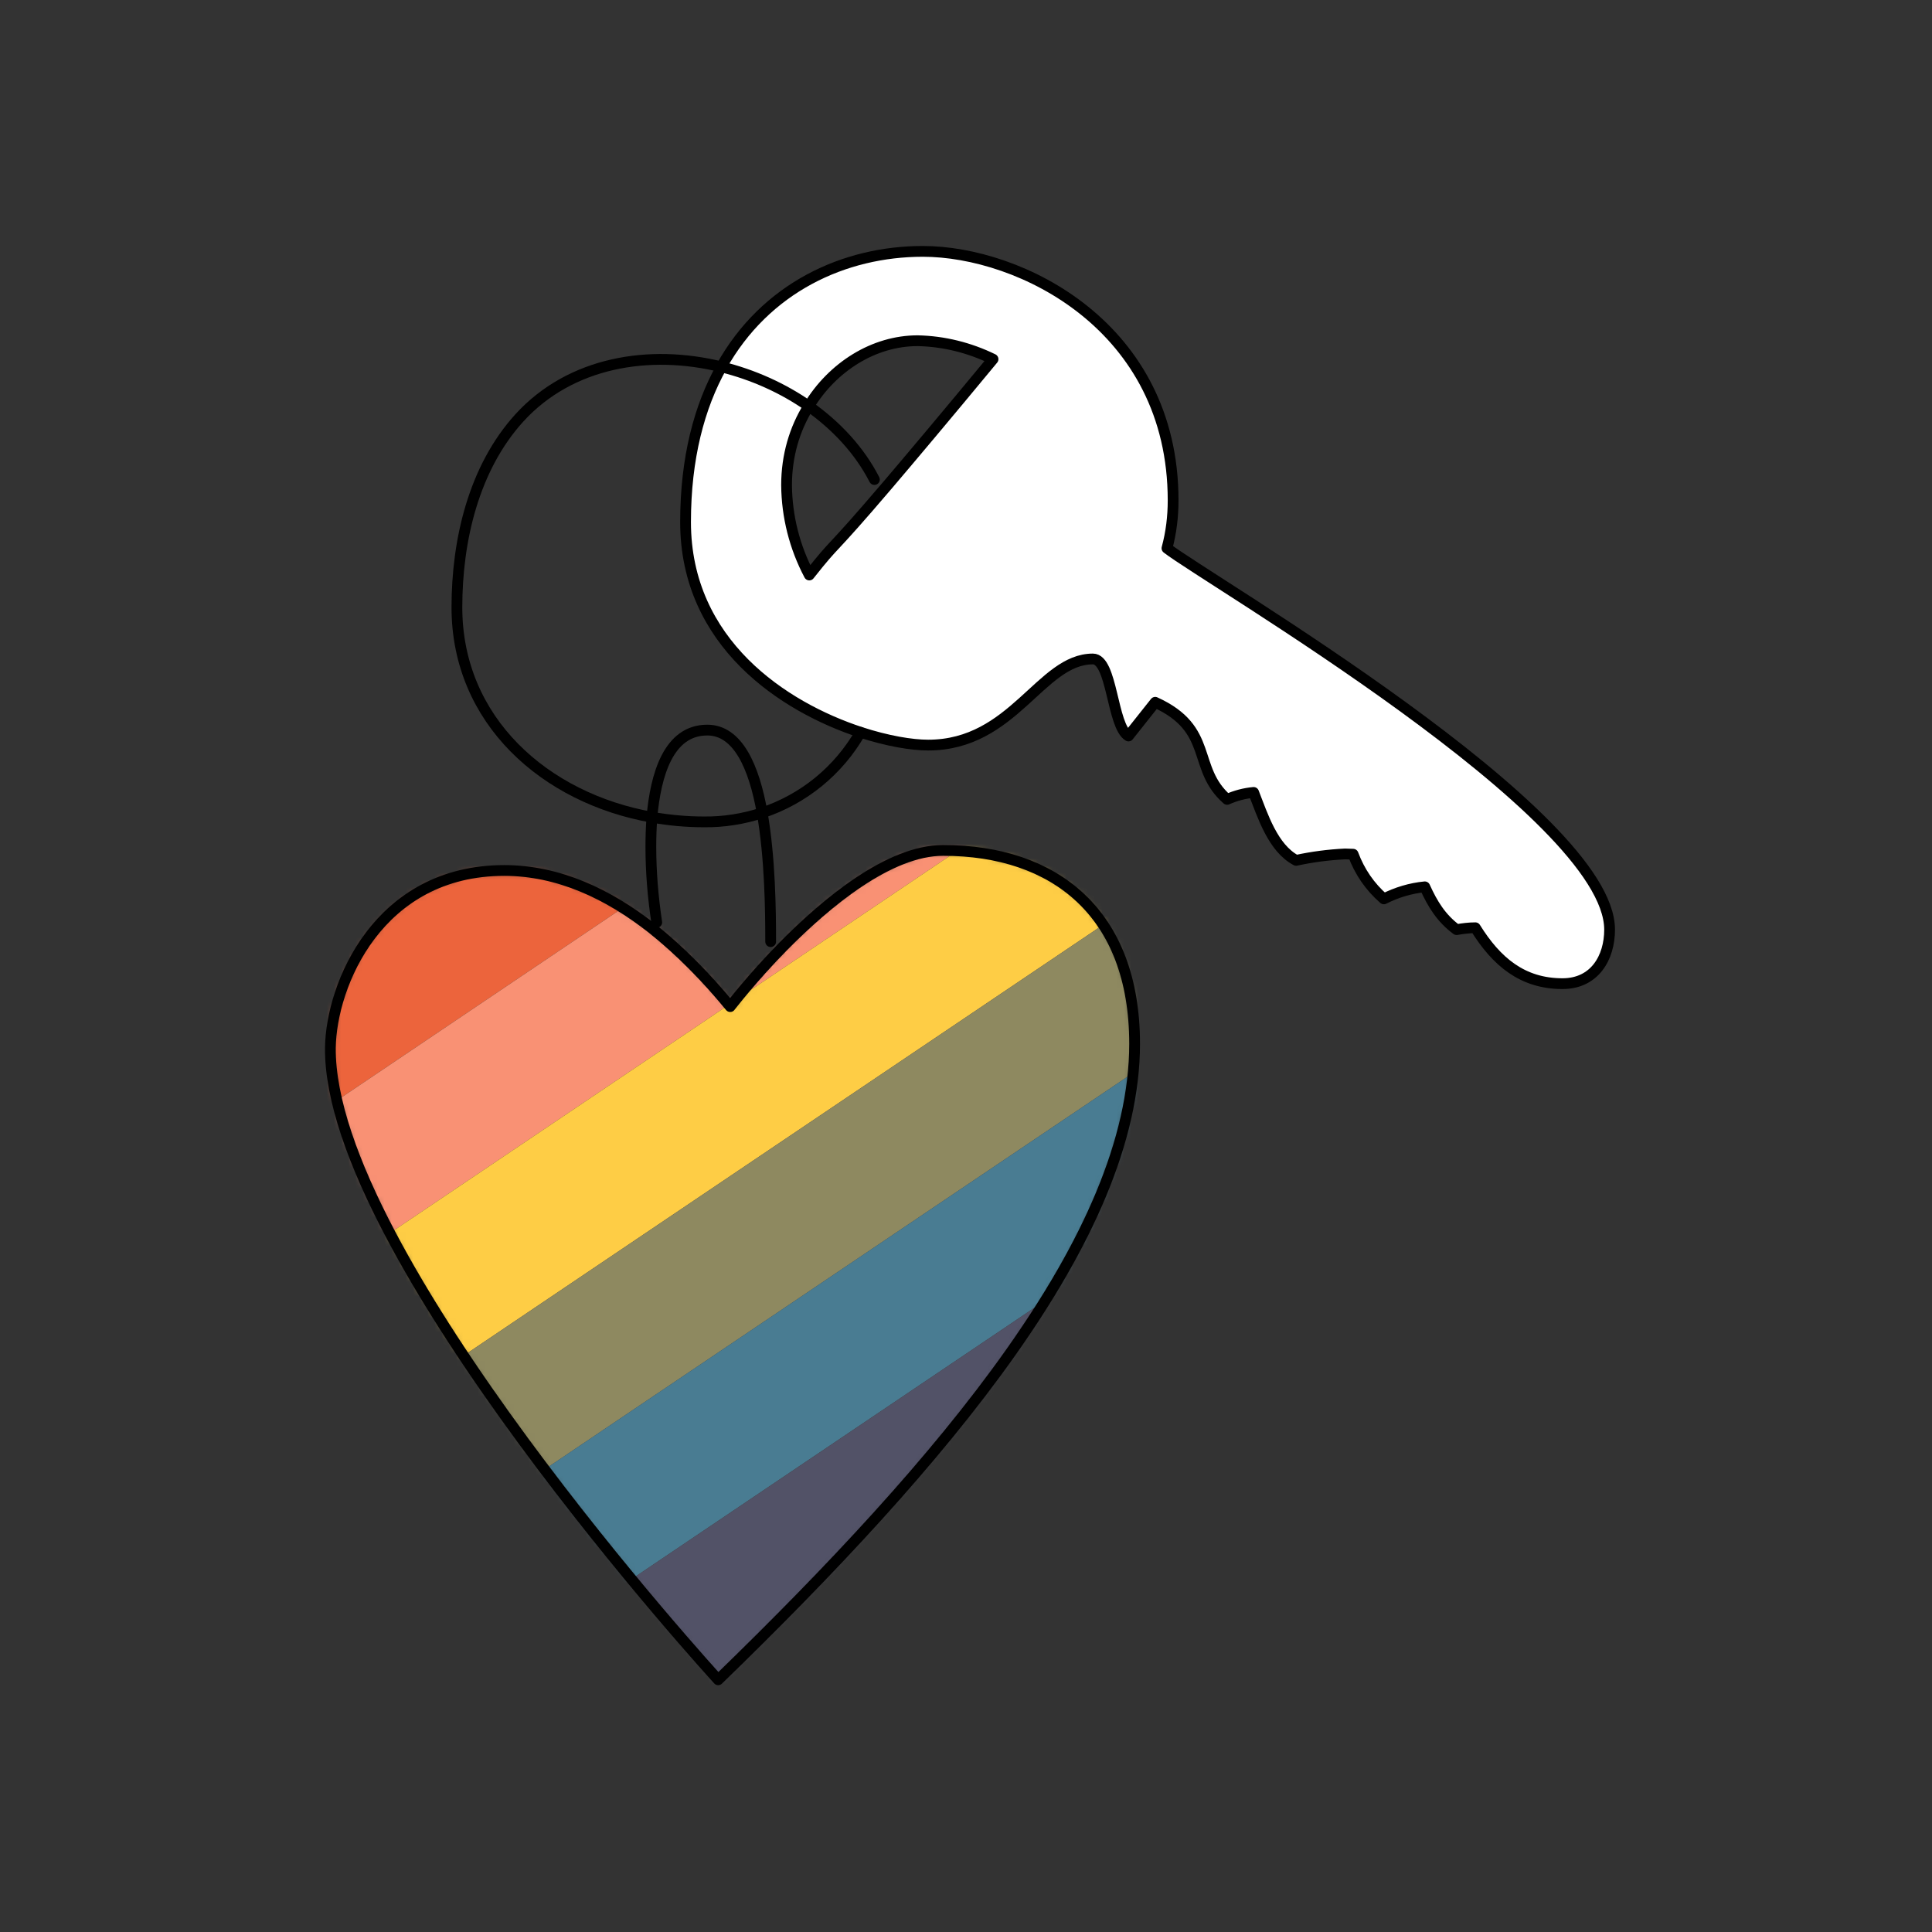 <svg width="269" height="269" viewBox="0 0 269 269" fill="none" xmlns="http://www.w3.org/2000/svg">
<rect x="0" y="0" width="269" height="269" fill="#333333" stroke="none"/>
<mask id="mask0_1065_9619" style="mask-type:alpha" maskUnits="userSpaceOnUse" x="46" y="118" width="113" height="116">
<path d="M46.025 145.902C45.764 174.65 100.02 233.896 100.02 233.896C131.226 203.621 158 172.304 158 145.343C158 127.134 146.866 118.42 131.338 118.42C123.816 118.42 115.102 125.682 109.069 131.789C104.675 136.257 101.733 140.13 101.696 140.167C98.494 136.257 94.807 132.459 90.785 129.256C84.753 124.527 77.826 121.213 70.23 121.213C52.691 121.213 46.137 137.151 46.025 145.902Z" fill="#EC643C"/>
</mask>
<g mask="url(#mask0_1065_9619)">
<rect x="-78.576" y="214.332" width="305.788" height="19.436" transform="rotate(-33.97 -78.576 214.332)" fill="#EC643C"/>
<rect x="-67.711" y="230.451" width="305.788" height="19.436" transform="rotate(-33.97 -67.711 230.451)" fill="#F99174"/>
<rect x="-56.854" y="246.57" width="305.788" height="19.888" transform="rotate(-33.97 -56.854 246.57)" fill="#FECD45"/>
<rect x="-45.737" y="263.064" width="305.788" height="19.436" transform="rotate(-33.97 -45.737 263.064)" fill="#8E8960"/>
<rect x="-34.88" y="279.182" width="305.788" height="19.436" transform="rotate(-33.97 -34.88 279.182)" fill="#497C92"/>
<rect x="-24.015" y="295.302" width="305.788" height="19.436" transform="rotate(-33.97 -24.015 295.302)" fill="#525267"/>
</g>
<path d="M112.581 56.568C115.933 51.02 121.704 47.407 127.774 47.407C131.424 47.482 134.999 48.376 138.275 49.977C131.498 58.169 126.881 63.643 123.715 67.367C114.89 77.719 116.789 74.852 112.693 80.028C110.645 76.155 109.565 71.873 109.528 67.516C109.528 63.42 110.645 59.696 112.581 56.568ZM100.441 51.094C97.314 56.717 95.414 63.904 95.414 72.73C95.414 89.598 109.118 98.498 119.768 101.999C123.529 103.228 126.918 103.786 129.189 103.786C141.106 103.786 144.829 91.795 152.128 91.795C154.846 91.795 154.809 101.105 157.081 102.52L160.805 97.828C169.071 101.589 165.832 106.951 170.822 111.345C171.976 110.824 173.242 110.489 174.508 110.377C175.812 113.654 177.189 118.123 180.429 119.836C182.663 119.352 184.972 119.054 187.244 118.942C187.616 118.942 187.988 118.942 188.361 118.979C189.255 121.363 190.744 123.522 192.643 125.198C194.431 124.267 196.367 123.709 198.341 123.522C199.458 125.906 200.612 127.916 202.772 129.48C203.628 129.332 204.522 129.22 205.379 129.22C208.32 133.949 211.933 137.003 217.518 137.003C221.95 137.003 224.072 133.353 224.072 129.48C224.072 113.245 168.103 80.773 162.443 76.379C163.039 74.219 163.337 71.985 163.3 69.713C163.3 45.508 141.999 35.044 128.445 35.044C117.497 35.044 106.549 40.072 100.404 51.094H100.441Z" fill="white"/>
<path d="M107.303 131.108C107.303 126.826 107.229 119.453 106.112 113.122C104.995 106.829 102.76 101.653 98.478 101.653C93.078 101.653 91.291 107.872 90.769 113.793C90.658 115.245 90.621 116.623 90.621 117.926C90.621 121.427 90.918 124.927 91.44 128.427" stroke="black" stroke-width="1.5" stroke-linecap="round" stroke-linejoin="round"/>
<path d="M90.761 129.244C84.729 124.514 77.802 121.2 70.206 121.2C52.667 121.2 46.113 137.138 46.001 145.889C45.74 174.637 99.996 233.883 99.996 233.883C131.202 203.608 157.976 172.291 157.976 145.33C157.976 127.121 146.842 118.407 131.314 118.407C123.792 118.407 115.078 125.669 109.045 131.776C104.651 136.244 101.709 140.117 101.672 140.154C98.469 136.244 94.783 132.446 90.761 129.244V129.244Z" stroke="black" stroke-width="1.5" stroke-linecap="round" stroke-linejoin="round"/>
<path d="M119.809 101.958C116.718 107.357 111.84 111.267 106.143 113.167C103.536 114.023 100.78 114.47 97.987 114.433C95.567 114.433 93.184 114.209 90.838 113.8C75.868 111.156 63.617 100.319 63.617 84.568C63.617 75.295 65.925 65.204 72.33 58.166C79.443 50.383 90.428 48.596 100.482 51.09C104.839 52.17 109.01 54.032 112.622 56.565C116.458 59.283 119.66 62.709 121.746 66.768" stroke="black" stroke-width="1.5" stroke-linecap="round" stroke-linejoin="round"/>
<path d="M100.443 51.05C106.587 40.027 117.572 35 128.483 35C142.038 35 163.338 45.427 163.338 69.669C163.338 71.903 163.077 74.137 162.481 76.334C168.142 80.728 224.111 113.237 224.111 129.436C224.111 133.346 222.025 136.958 217.557 136.958C211.971 136.958 208.359 133.905 205.417 129.175C204.523 129.175 203.667 129.287 202.81 129.436C200.65 127.835 199.459 125.861 198.379 123.478C196.405 123.664 194.432 124.26 192.682 125.154C190.745 123.478 189.293 121.355 188.399 118.935C188.027 118.935 187.654 118.898 187.282 118.898C184.973 119.009 182.702 119.307 180.467 119.791C177.228 118.078 175.813 113.573 174.547 110.333C173.28 110.445 172.014 110.78 170.86 111.301C165.87 106.944 169.11 101.545 160.843 97.784L157.119 102.476C154.81 101.098 154.885 91.751 152.166 91.751C144.868 91.751 141.144 103.742 129.228 103.742C126.956 103.742 123.567 103.183 119.806 101.954C109.156 98.454 95.453 89.554 95.453 72.685C95.453 63.822 97.352 56.635 100.48 51.05H100.443Z" stroke="black" stroke-width="1.5" stroke-linecap="round" stroke-linejoin="round"/>
<path d="M112.682 80.06C110.634 76.187 109.554 71.905 109.517 67.548C109.517 63.452 110.634 59.728 112.57 56.6C115.922 51.052 121.693 47.44 127.763 47.44C131.413 47.514 134.988 48.408 138.264 50.009C131.487 58.201 126.87 63.675 123.704 67.399C114.879 77.751 116.778 74.884 112.682 80.06" stroke="black" stroke-width="1.5" stroke-linecap="round" stroke-linejoin="round"/>
</svg>
